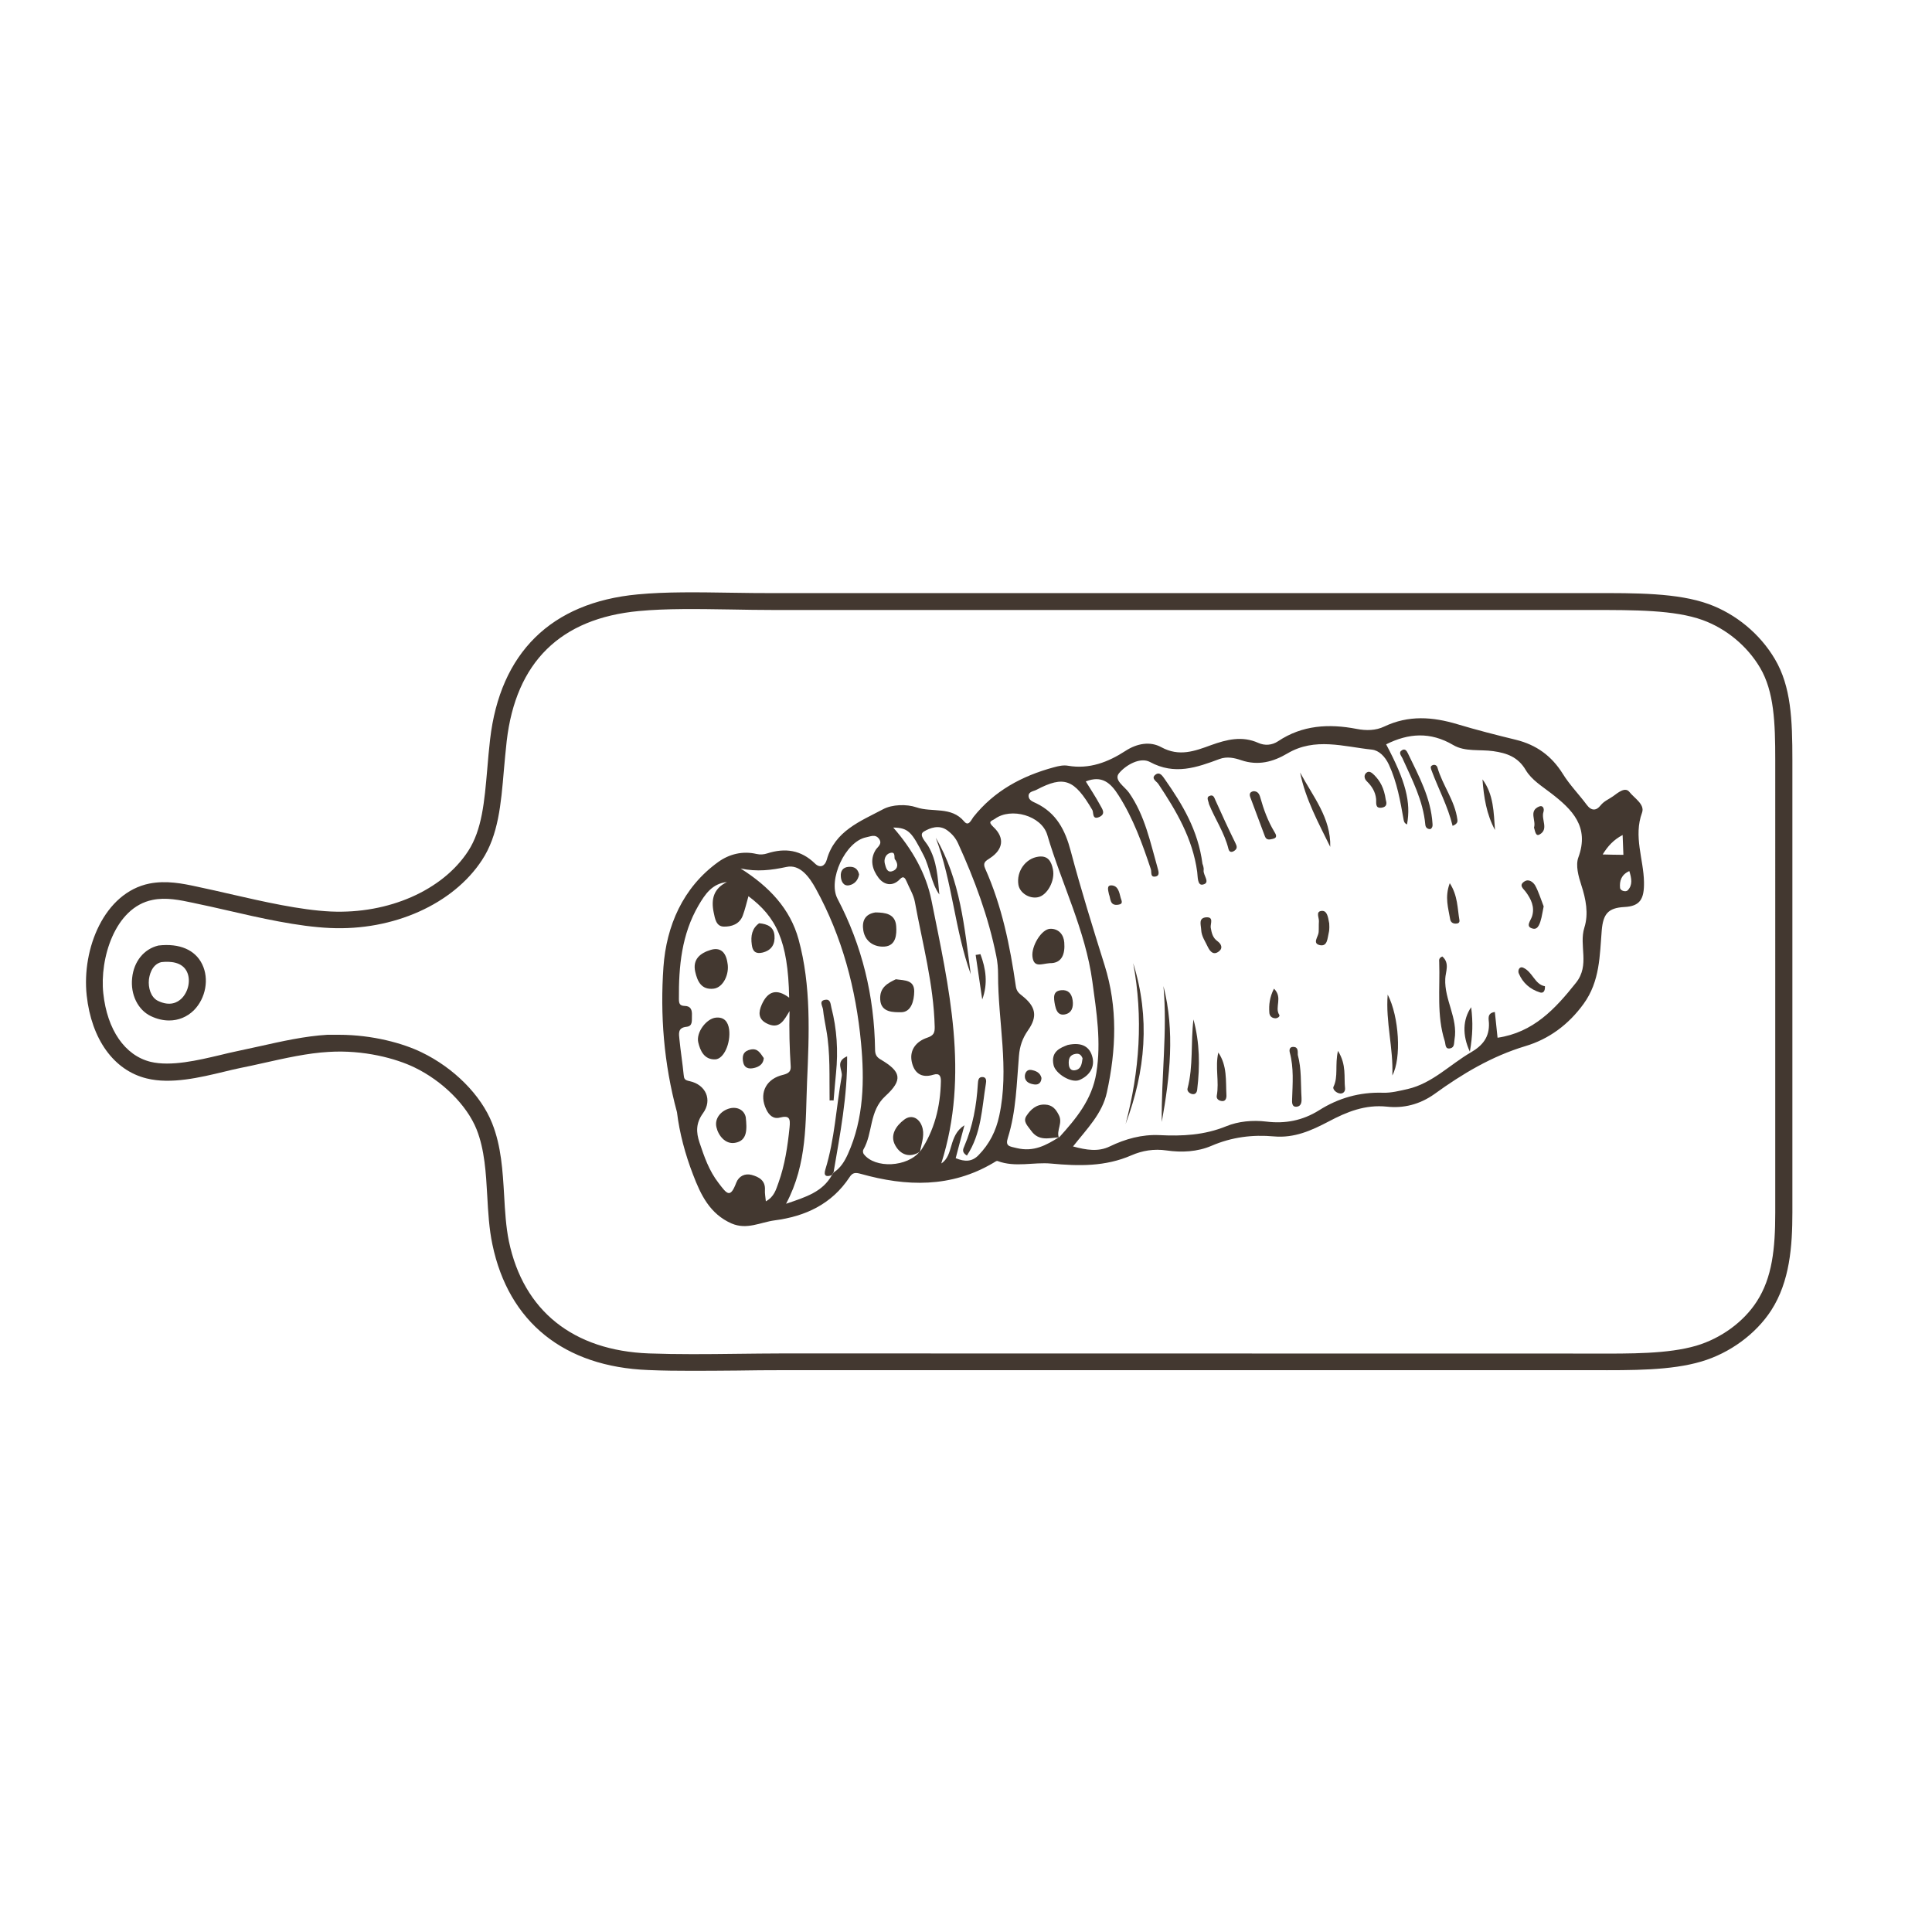 <?xml version="1.0" encoding="UTF-8"?> <!-- Generator: Adobe Illustrator 23.1.1, SVG Export Plug-In . SVG Version: 6.00 Build 0) --> <svg xmlns="http://www.w3.org/2000/svg" xmlns:xlink="http://www.w3.org/1999/xlink" id="Calque_1" x="0px" y="0px" viewBox="0 0 150 150" style="enable-background:new 0 0 150 150;" xml:space="preserve"> <style type="text/css"> .st0{fill-rule:evenodd;clip-rule:evenodd;fill:none;stroke:#433830;stroke-width:0.75;stroke-miterlimit:10;} .st1{fill-rule:evenodd;clip-rule:evenodd;fill:#FFFFFF;stroke:#433830;stroke-miterlimit:10;} .st2{fill:#433830;} .st3{fill:none;stroke:#433830;stroke-miterlimit:10;} .st4{fill:#FFFFFF;stroke:#433830;stroke-miterlimit:10;} .st5{clip-path:url(#SVGID_2_);fill:#3F2C30;} .st6{fill:#3F2C30;} .st7{clip-path:url(#SVGID_4_);fill:#3F2C30;} .st8{clip-path:url(#SVGID_6_);fill:#3F2C30;} .st9{clip-path:url(#SVGID_8_);fill:#3F2C30;} .st10{clip-path:url(#SVGID_10_);fill:#3F2C30;} </style> <g> <path class="st2" d="M126.5,67.63c-0.63,0.28-0.77,0.78-0.72,1.3c0.02,0.24,0.45,0.34,0.59,0.2 C126.77,68.72,126.68,68.21,126.5,67.63 M69.51,66.75c-0.16-0.06,0.12-0.71-0.45-0.51c-0.31,0.11-0.45,0.49-0.36,0.82 c0.08,0.28,0.16,0.74,0.6,0.57C69.58,67.54,69.83,67.24,69.51,66.75 M126.04,66.37c-0.02-0.5-0.04-0.96-0.06-1.54 c-0.72,0.38-1.15,0.87-1.55,1.51C124.98,66.36,125.42,66.36,126.04,66.37 M74.2,89.92c0.71,0.29,1.26,0.29,1.77-0.23 c0.85-0.87,1.36-1.88,1.61-3.06c0.8-3.67-0.1-7.32-0.09-10.97c0-0.48-0.04-0.97-0.14-1.44c-0.61-3.04-1.68-5.92-2.96-8.73 c-0.19-0.42-0.46-0.74-0.84-1.02c-0.64-0.47-1.35-0.19-1.82,0.09c-0.44,0.26,0.13,0.77,0.34,1.13c0.68,1.16,0.74,2.46,0.86,3.76 c-0.65-0.92-0.72-2.06-1.22-3.04c-0.92-1.8-1.17-2.14-2.36-2.16c1.47,1.67,2.56,3.59,2.97,5.66c1.35,6.74,2.96,13.51,0.76,20.42 c0.99-0.63,0.52-2.14,1.8-2.97C74.6,88.41,74.39,89.18,74.2,89.92 M58.11,69.58c-0.15,0.52-0.26,1.02-0.44,1.5 c-0.25,0.68-0.89,0.88-1.49,0.86c-0.58-0.02-0.67-0.62-0.77-1.1c-0.21-1.01-0.02-1.85,1.03-2.36c-1.16,0.13-1.7,0.95-2.21,1.82 c-1.31,2.25-1.54,4.73-1.52,7.26c0,0.36,0.07,0.53,0.45,0.54c0.49,0.01,0.58,0.33,0.56,0.75c-0.02,0.36,0.09,0.82-0.42,0.87 c-0.7,0.07-0.59,0.55-0.55,0.97c0.09,0.92,0.24,1.84,0.33,2.76c0.03,0.31,0.07,0.41,0.46,0.49c1.26,0.27,1.79,1.46,1.04,2.49 c-0.56,0.77-0.54,1.48-0.27,2.28c0.37,1.1,0.73,2.17,1.48,3.14c0.65,0.85,0.9,1.22,1.37-0.02c0.2-0.52,0.68-0.75,1.2-0.61 c0.55,0.15,1.07,0.42,1.03,1.16c-0.02,0.27,0.04,0.55,0.07,0.89c0.65-0.35,0.79-0.92,0.98-1.44c0.5-1.39,0.71-2.83,0.86-4.29 c0.07-0.7,0-0.96-0.76-0.77c-0.5,0.13-0.84-0.19-1.05-0.64c-0.55-1.14-0.11-2.24,1.09-2.62c0.4-0.12,0.84-0.15,0.81-0.71 c-0.09-1.42-0.13-2.85-0.09-4.3c-0.43,0.71-0.78,1.47-1.79,0.95c-0.65-0.34-0.63-0.86-0.37-1.45c0.46-1.04,1.15-1.28,2.13-0.54 C61.19,73,60.24,71.18,58.11,69.58 M83.31,89.01c1.04,0.28,1.96,0.43,2.85,0c1.22-0.59,2.5-0.94,3.85-0.88 c1.78,0.09,3.48,0.01,5.2-0.69c0.92-0.38,2.05-0.49,3.11-0.36c1.47,0.18,2.81-0.08,4.08-0.87c1.51-0.96,3.17-1.43,4.98-1.37 c0.64,0.02,1.29-0.15,1.92-0.29c1.92-0.45,3.27-1.9,4.91-2.85c0.91-0.53,1.44-1.19,1.39-2.28c-0.01-0.3-0.17-0.76,0.46-0.85 c0.07,0.7,0.14,1.36,0.21,2c2.78-0.41,4.47-2.23,6.09-4.27c1.1-1.38,0.21-2.88,0.65-4.28c0.34-1.08,0.12-2.21-0.24-3.31 c-0.22-0.67-0.45-1.52-0.23-2.13c0.89-2.4-0.49-3.74-2.11-4.99c-0.71-0.55-1.52-1.04-1.97-1.8c-0.6-1.02-1.47-1.32-2.52-1.47 c-1.04-0.15-2.2,0.07-3.12-0.48c-1.77-1.04-3.46-0.92-5.2-0.05c1.52,2.86,1.94,4.5,1.62,6.22c-0.15-0.07-0.23-0.16-0.26-0.35 c-0.26-1.46-0.51-2.92-1.15-4.3c-0.29-0.62-0.76-1.1-1.32-1.16c-2.19-0.23-4.42-0.97-6.56,0.3c-1.1,0.65-2.27,0.97-3.59,0.52 c-0.5-0.17-1.09-0.31-1.68-0.09c-1.77,0.66-3.48,1.27-5.4,0.23c-0.74-0.4-1.85,0.22-2.39,0.86c-0.46,0.54,0.43,1.04,0.77,1.53 c1.24,1.78,1.65,3.86,2.23,5.89c0.07,0.24,0.15,0.55-0.16,0.61c-0.45,0.09-0.3-0.33-0.38-0.57c-0.66-1.98-1.36-3.93-2.5-5.72 c-0.63-1-1.31-1.58-2.55-1.09c0.38,0.62,0.78,1.22,1.12,1.85c0.15,0.28,0.46,0.67-0.07,0.91c-0.57,0.25-0.43-0.34-0.54-0.54 c-1.4-2.39-2.19-2.7-4.34-1.57c-0.22,0.12-0.63,0.13-0.61,0.5c0.02,0.32,0.35,0.43,0.6,0.55c1.56,0.76,2.24,2.07,2.67,3.7 c0.79,2.98,1.71,5.93,2.63,8.87c1.03,3.28,0.9,6.56,0.18,9.86C85.59,86.46,84.38,87.65,83.31,89.01 M82.21,88.33 c1.33-1.47,2.57-2.94,2.91-5.03c0.39-2.41,0.01-4.74-0.31-7.1c-0.54-3.98-2.38-7.57-3.5-11.38c-0.45-1.51-2.82-2.15-4.06-1.25 c-0.25,0.18-0.61,0.18-0.12,0.64c0.89,0.83,0.76,1.74-0.26,2.41c-0.35,0.23-0.59,0.35-0.38,0.82c1.3,2.91,1.93,6.01,2.38,9.14 c0.06,0.4,0.25,0.54,0.5,0.74c1.05,0.83,1.21,1.59,0.44,2.68c-0.43,0.62-0.64,1.23-0.7,1.99c-0.18,2.13-0.21,4.28-0.86,6.35 c-0.21,0.65,0.1,0.66,0.7,0.8c1.31,0.31,2.27-0.22,3.27-0.85L82.21,88.33z M71.42,89.44c1.13-1.65,1.59-3.51,1.63-5.49 c0.01-0.38-0.1-0.66-0.58-0.51c-0.96,0.3-1.52-0.16-1.69-1.05c-0.17-0.92,0.4-1.55,1.2-1.82c0.51-0.17,0.6-0.38,0.59-0.85 c-0.08-3.3-0.95-6.48-1.54-9.7c-0.1-0.55-0.42-1.05-0.64-1.58c-0.1-0.23-0.23-0.49-0.51-0.19c-0.61,0.65-1.29,0.42-1.68-0.11 c-0.45-0.6-0.7-1.37-0.21-2.16c0.15-0.23,0.54-0.46,0.26-0.85c-0.29-0.4-0.67-0.18-1.01-0.12c-1.61,0.33-2.98,3.31-2.22,4.76 c1.92,3.66,2.86,7.57,2.92,11.7c0,0.35,0.08,0.58,0.42,0.78c1.6,0.94,1.77,1.58,0.38,2.85c-1.28,1.17-0.95,2.86-1.71,4.16 c-0.05,0.08-0.03,0.26,0.03,0.34c0.87,1.15,3.41,1.02,4.37-0.22L71.42,89.44z M64.74,91.02c0.53-0.35,0.83-0.85,1.09-1.42 c1.25-2.77,1.29-5.76,1.02-8.63c-0.39-4.17-1.46-8.24-3.51-11.97c-0.5-0.91-1.23-1.92-2.28-1.69c-1.17,0.25-2.28,0.39-3.56,0.12 c2.22,1.4,3.85,3.13,4.5,5.5c0.99,3.61,0.82,7.39,0.66,11.06c-0.13,3.09,0.04,6.34-1.63,9.47c1.57-0.53,2.83-0.93,3.55-2.21 C64.63,91.17,64.68,91.09,64.74,91.02 M52.56,86.35c-1.03-3.8-1.31-7.57-1.05-11.28c0.23-3.16,1.49-6.16,4.26-8.15 c0.85-0.61,1.89-0.87,2.96-0.62c0.3,0.07,0.58,0.04,0.83-0.04c1.4-0.45,2.63-0.27,3.71,0.78c0.42,0.41,0.79,0.18,0.92-0.29 c0.62-2.24,2.62-2.99,4.37-3.92c0.71-0.38,1.82-0.41,2.59-0.15c1.22,0.42,2.71-0.1,3.71,1.1c0.34,0.41,0.54-0.11,0.71-0.34 c1.62-2.04,3.78-3.2,6.26-3.87c0.37-0.1,0.73-0.18,1.08-0.12c1.67,0.29,3.13-0.28,4.47-1.15c0.91-0.59,1.92-0.76,2.78-0.29 c1.39,0.76,2.59,0.31,3.87-0.16c1.2-0.43,2.4-0.74,3.67-0.17c0.49,0.22,1.05,0.19,1.53-0.13c1.88-1.26,3.96-1.37,6.09-0.96 c0.76,0.15,1.5,0.13,2.15-0.18c1.89-0.9,3.76-0.76,5.69-0.18c1.5,0.45,3.03,0.84,4.55,1.21c1.57,0.39,2.75,1.24,3.62,2.63 c0.53,0.86,1.26,1.6,1.86,2.41c0.37,0.5,0.75,0.47,1.08,0.05c0.27-0.34,0.65-0.48,0.97-0.71c0.4-0.29,0.94-0.75,1.27-0.33 c0.38,0.48,1.21,0.96,0.98,1.6c-0.68,1.85,0.12,3.61,0.15,5.4c0.02,1.3-0.29,1.87-1.53,1.93c-1.25,0.07-1.64,0.53-1.75,1.81 c-0.16,1.94-0.13,3.95-1.41,5.71c-1.18,1.63-2.71,2.74-4.52,3.28c-2.62,0.79-4.89,2.15-7.06,3.72c-1.15,0.82-2.42,1.12-3.68,0.98 c-1.71-0.18-3.13,0.41-4.53,1.15c-1.35,0.71-2.67,1.3-4.25,1.16c-1.66-0.15-3.27,0.05-4.85,0.73c-1.09,0.47-2.32,0.53-3.49,0.36 c-0.98-0.14-1.88,0.01-2.73,0.38c-2.02,0.88-4.09,0.84-6.22,0.64c-1.38-0.13-2.79,0.32-4.17-0.2c-0.08-0.03-0.22,0.08-0.32,0.14 c-3.29,1.95-6.76,1.85-10.29,0.86c-0.46-0.13-0.66-0.09-0.89,0.27c-1.38,2.08-3.42,3.03-5.82,3.34c-1.1,0.15-2.14,0.75-3.33,0.24 c-1.69-0.74-2.4-2.24-2.99-3.79C53.2,89.63,52.75,87.94,52.56,86.35"></path> <path class="st2" d="M64.57,91.24c-0.43,0.16-0.64,0.05-0.49-0.44c0.73-2.36,0.84-4.83,1.27-7.24c0.09-0.48-0.54-1.13,0.42-1.55 c0.03,3.11-0.55,6.05-1.05,9C64.68,91.09,64.63,91.17,64.57,91.24"></path> <path class="st2" d="M93.36,67.07c0.01,0.03,0.12,0.27,0.09,0.5c-0.05,0.39,0.57,0.98-0.07,1.11c-0.43,0.09-0.38-0.65-0.43-0.99 c-0.35-2.58-1.62-4.73-3.02-6.83c-0.13-0.19-0.57-0.41-0.25-0.69c0.37-0.32,0.6,0.12,0.77,0.35C91.8,62.45,93.02,64.45,93.36,67.07 "></path> <path class="st2" d="M90.33,76.56c0.9,3.52,0.5,7.03-0.13,10.55C90.15,83.59,90.65,80.08,90.33,76.56"></path> <path class="st2" d="M87.98,74.78c1.33,4.23,0.96,8.38-0.59,12.49C88.48,83.15,88.77,78.99,87.98,74.78"></path> <path class="st2" d="M111.98,74.26c0.6,0.52,0.25,1.19,0.23,1.73c-0.08,1.63,1,3.06,0.72,4.71c-0.05,0.29,0.01,0.61-0.32,0.69 c-0.43,0.1-0.36-0.31-0.44-0.56c-0.64-2-0.36-4.07-0.43-6.12C111.74,74.56,111.68,74.39,111.98,74.26"></path> <path class="st2" d="M100.94,59.98c0.99,1.85,2.4,3.52,2.34,5.77C102.36,63.88,101.36,62.05,100.94,59.98"></path> <path class="st2" d="M111.06,64.37c-0.25,0.01-0.38-0.13-0.4-0.35c-0.17-1.87-1.03-3.5-1.78-5.16c-0.09-0.19-0.34-0.44-0.02-0.62 c0.22-0.13,0.35,0.04,0.45,0.25c0.84,1.75,1.79,3.47,1.91,5.47C111.24,64.13,111.21,64.27,111.06,64.37"></path> <path class="st2" d="M108.1,83.5c0.09-2.11-0.53-4.17-0.36-6.28C108.63,78.93,108.82,82.17,108.1,83.5"></path> <path class="st2" d="M92.66,79.15c0.49,1.8,0.51,3.62,0.29,5.45c-0.02,0.2-0.13,0.4-0.4,0.34c-0.22-0.05-0.4-0.24-0.35-0.43 C92.66,82.75,92.44,80.94,92.66,79.15"></path> <path class="st2" d="M119.85,70.37c-0.05,0.24-0.1,0.56-0.17,0.87c-0.1,0.39-0.24,0.96-0.66,0.86c-0.63-0.14-0.18-0.61-0.07-0.96 c0.22-0.72-0.07-1.33-0.5-1.91c-0.17-0.23-0.56-0.49-0.1-0.79c0.36-0.24,0.69,0.07,0.83,0.29 C119.45,69.21,119.61,69.76,119.85,70.37"></path> <path class="st2" d="M100.76,81.9c0.3,1.1,0.22,2.22,0.29,3.33c0.02,0.3-0.01,0.64-0.34,0.69c-0.43,0.07-0.4-0.35-0.39-0.59 c0.04-1.21,0.14-2.42-0.18-3.61c-0.05-0.19-0.03-0.44,0.26-0.44C100.81,81.28,100.75,81.63,100.76,81.9"></path> <path class="st2" d="M97.31,61.43c0.31-0.01,0.46,0.18,0.54,0.49c0.26,0.93,0.59,1.83,1.09,2.66c0.11,0.18,0.29,0.46-0.12,0.55 c-0.22,0.05-0.49,0.13-0.61-0.19c-0.38-1.02-0.76-2.03-1.14-3.05C97,61.69,97,61.5,97.31,61.43"></path> <path class="st2" d="M93.86,62.42c-0.03-0.26-0.27-0.55,0.12-0.65c0.24-0.06,0.3,0.17,0.39,0.37c0.49,1.1,1,2.2,1.53,3.28 c0.12,0.25,0.21,0.44-0.06,0.63c-0.2,0.14-0.39,0.13-0.46-0.13C95.07,64.65,94.32,63.57,93.86,62.42"></path> <path class="st2" d="M112.78,64.12c-0.37-1.53-1.1-2.86-1.63-4.29c-0.05-0.15-0.14-0.32,0.05-0.41c0.17-0.09,0.35-0.01,0.4,0.16 c0.4,1.4,1.36,2.58,1.55,4.05C113.17,63.77,113.18,63.96,112.78,64.12"></path> <path class="st2" d="M94.59,81.72c0.7,1.02,0.57,2.18,0.63,3.31c0.01,0.19-0.04,0.52-0.4,0.45c-0.22-0.04-0.39-0.18-0.35-0.41 C94.67,83.97,94.33,82.85,94.59,81.72"></path> <path class="st2" d="M94,72.02c0.07,0.4,0.15,0.79,0.52,1.05c0.3,0.22,0.45,0.54,0.11,0.8c-0.4,0.31-0.67,0.03-0.85-0.34 c-0.2-0.44-0.5-0.83-0.52-1.35c-0.02-0.39-0.23-0.9,0.38-0.96C94.27,71.18,93.96,71.72,94,72.02"></path> <path class="st2" d="M107.59,62.09c0.01,0.09,0.23,0.55-0.34,0.62c-0.51,0.06-0.38-0.39-0.41-0.69c-0.06-0.55-0.33-0.98-0.72-1.36 c-0.18-0.17-0.26-0.46-0.05-0.65c0.22-0.2,0.44-0.02,0.62,0.16C107.15,60.63,107.46,61.18,107.59,62.09"></path> <path class="st2" d="M112.56,68.57c0.63,0.98,0.59,1.96,0.75,2.87c0.03,0.2-0.1,0.27-0.29,0.27c-0.24,0-0.39-0.12-0.43-0.34 C112.45,70.51,112.15,69.66,112.56,68.57"></path> <path class="st2" d="M103.88,81.59c0.68,1.1,0.45,2.03,0.55,2.91c0.02,0.22-0.12,0.4-0.35,0.4c-0.32-0.01-0.64-0.33-0.55-0.52 C103.92,83.58,103.63,82.69,103.88,81.59"></path> <path class="st2" d="M103.2,71.69c0,0.11,0.04,0.44-0.04,0.75c-0.1,0.4-0.09,1.07-0.69,0.94c-0.61-0.14-0.11-0.65-0.09-1.01 c0.02-0.28,0-0.55,0.02-0.83c0.02-0.29-0.25-0.74,0.16-0.81C103.01,70.65,103.1,71.11,103.2,71.69"></path> <path class="st2" d="M119.95,76.57c0.02,0.46-0.19,0.55-0.39,0.48c-0.76-0.24-1.33-0.73-1.64-1.47c-0.1-0.23,0.04-0.58,0.34-0.45 C119,75.46,119.16,76.44,119.95,76.57"></path> <path class="st2" d="M116.07,64.44c-0.66-1.22-0.87-2.56-0.97-3.93C115.97,61.68,115.97,63.07,116.07,64.44"></path> <path class="st2" d="M114.22,78.2c0.15,1.18,0.12,2.18-0.1,3.45C113.52,80.37,113.57,79.15,114.22,78.2"></path> <path class="st2" d="M119.1,64.25c0.18-0.56-0.43-1.28,0.39-1.63c0.3-0.13,0.43,0.16,0.34,0.43c-0.18,0.58,0.43,1.34-0.3,1.74 C119.22,64.97,119.18,64.49,119.1,64.25"></path> <path class="st2" d="M98.91,76.76c0.71,0.69,0.03,1.44,0.41,2.03c0.08,0.12-0.12,0.27-0.3,0.27c-0.29-0.01-0.46-0.19-0.47-0.45 C98.51,78.02,98.57,77.43,98.91,76.76"></path> <path class="st2" d="M86.1,69.43c-0.06-0.3-0.2-0.7,0.19-0.69c0.53,0.02,0.61,0.55,0.72,0.97c0.06,0.21,0.23,0.47-0.18,0.53 C86.15,70.35,86.24,69.77,86.1,69.43"></path> <path class="st2" d="M56.48,74.76c0.17,0.85-0.32,1.91-1.07,2c-0.95,0.11-1.26-0.56-1.43-1.3c-0.23-0.99,0.4-1.47,1.2-1.71 C55.86,73.54,56.35,73.85,56.48,74.76"></path> <path class="st2" d="M56.61,79.93c0.13,1.05-0.4,2.29-1.08,2.32c-0.85,0.03-1.17-0.67-1.32-1.33c-0.17-0.77,0.63-1.83,1.36-1.91 C56.22,78.94,56.53,79.33,56.61,79.93"></path> <path class="st2" d="M57.9,86.74c0.1,0.93,0.14,1.83-0.84,1.99c-0.75,0.13-1.3-0.58-1.44-1.23c-0.15-0.68,0.37-1.28,1.05-1.45 C57.25,85.91,57.78,86.18,57.9,86.74"></path> <path class="st2" d="M58.94,71.68c0.67,0.06,1.13,0.3,1.19,0.94c0.06,0.68-0.22,1.17-0.94,1.34c-0.52,0.12-0.76-0.1-0.82-0.61 C58.27,72.66,58.39,72.07,58.94,71.68"></path> <path class="st2" d="M59.3,82.15c-0.03,0.47-0.37,0.68-0.76,0.77c-0.43,0.1-0.79,0-0.86-0.56c-0.06-0.48,0.09-0.76,0.58-0.87 C58.83,81.36,59.03,81.77,59.3,82.15"></path> <path class="st2" d="M79.07,68.7c-0.17-1.04,0.55-2.06,1.56-2.19c0.75-0.1,1,0.39,1.12,0.99c0.18,0.88-0.44,2.01-1.16,2.16 C79.92,69.8,79.18,69.33,79.07,68.7"></path> <path class="st2" d="M84.05,82.17c-0.09-0.23-0.23-0.4-0.53-0.35c-0.47,0.07-0.57,0.39-0.54,0.8c0.02,0.36,0.21,0.55,0.55,0.46 C83.96,82.97,83.99,82.57,84.05,82.17 M82.9,81.13c1.11-0.24,1.74,0.14,1.93,1.01c0.17,0.8-0.32,1.41-1.02,1.71 c-0.64,0.27-1.86-0.49-2.01-1.15C81.56,81.63,82.33,81.35,82.9,81.13"></path> <path class="st2" d="M82.23,88.3c-0.78,0.05-1.58,0.33-2.18-0.52c-0.26-0.37-0.65-0.7-0.36-1.14c0.32-0.49,0.77-0.92,1.46-0.88 c0.55,0.03,0.82,0.34,1.06,0.82c0.32,0.62-0.21,1.18,0,1.75L82.23,88.3z"></path> <path class="st2" d="M81.5,74.78c-0.65,0.05-1.23,0.38-1.34-0.5c-0.1-0.81,0.7-2.16,1.39-2.17c0.66-0.01,1.04,0.47,1.08,1.07 C82.7,74.07,82.45,74.8,81.5,74.78"></path> <path class="st2" d="M81.91,78.04c-0.12-0.62-0.16-1.1,0.48-1.16c0.52-0.05,0.81,0.23,0.89,0.78c0.08,0.55-0.08,1-0.61,1.1 C82.1,78.87,81.98,78.34,81.91,78.04"></path> <path class="st2" d="M80.86,83.69c-0.01,0.34-0.2,0.54-0.52,0.51c-0.35-0.04-0.74-0.17-0.77-0.59c-0.02-0.27,0.14-0.6,0.49-0.54 C80.41,83.13,80.76,83.27,80.86,83.69"></path> <path class="st2" d="M67.97,70.84c0.76,0.01,1.54,0.1,1.61,1.06c0.05,0.66-0.02,1.52-0.89,1.59c-0.77,0.06-1.5-0.34-1.66-1.23 C66.91,71.55,67.12,70.97,67.97,70.84"></path> <path class="st2" d="M69.55,76.03c0.74,0.09,1.43,0.07,1.43,0.94c-0.01,0.75-0.24,1.63-1.04,1.62c-0.48-0.01-1.55,0.07-1.6-0.99 C68.28,76.64,68.96,76.32,69.55,76.03"></path> <path class="st2" d="M71.45,89.4c-0.82,0.55-1.55,0.24-1.94-0.47c-0.44-0.78,0.05-1.52,0.69-2c0.6-0.46,1.26-0.09,1.44,0.72 c0.13,0.62-0.12,1.2-0.21,1.79L71.45,89.4z"></path> <path class="st2" d="M66.7,67.89c-0.07,0.44-0.36,0.76-0.76,0.84c-0.46,0.1-0.64-0.32-0.66-0.69c-0.03-0.4,0.15-0.71,0.62-0.74 C66.32,67.27,66.6,67.44,66.7,67.89"></path> <path class="st2" d="M64.41,85.44c-0.03-1.84,0.07-3.68-0.26-5.5c-0.09-0.52-0.2-1.04-0.25-1.56c-0.03-0.27-0.37-0.7,0.21-0.76 c0.39-0.04,0.37,0.36,0.44,0.62c0.43,1.66,0.53,3.35,0.36,5.06c-0.07,0.71-0.13,1.43-0.19,2.14C64.6,85.43,64.5,85.43,64.41,85.44"></path> <path class="st2" d="M75.37,75.64c-1.25-3.45-1.42-7.17-2.72-10.6C74.57,68.31,74.88,72.01,75.37,75.64"></path> <path class="st2" d="M75.07,89.72c-0.43-0.27-0.29-0.51-0.2-0.73c0.66-1.54,0.95-3.17,1.05-4.83c0.02-0.26,0.03-0.53,0.33-0.54 c0.36-0.01,0.33,0.32,0.29,0.54C76.23,86.05,76.2,88.01,75.07,89.72"></path> <path class="st2" d="M76.12,74.08c0.42,1.12,0.6,2.28,0.14,3.52c-0.17-1.15-0.34-2.31-0.51-3.46C75.87,74.13,76,74.1,76.12,74.08"></path> <path class="st2" d="M53.76,106.43c-1.15,0-2.28-0.01-3.42-0.06c-6.54-0.25-10.85-3.71-12.11-9.75c-0.26-1.23-0.33-2.52-0.4-3.77 c-0.1-1.77-0.2-3.59-0.83-5.17c-0.75-1.87-2.65-3.76-4.83-4.81c-1.43-0.69-3.93-1.37-6.65-1.2c-1.64,0.09-3.4,0.49-5.1,0.87 c-0.6,0.13-1.19,0.27-1.77,0.38c-0.39,0.08-0.81,0.18-1.26,0.29c-1.83,0.44-4.11,0.99-6,0.52c-2.55-0.62-4.29-3.04-4.66-6.45l0,0 c-0.39-3.62,1.36-7.97,4.87-8.68c1.32-0.26,2.59,0,3.7,0.24l0.18,0.04c0.75,0.16,1.57,0.34,2.42,0.54 c2.54,0.58,5.42,1.24,7.79,1.35c4.48,0.2,8.66-1.64,10.65-4.68c1.09-1.67,1.27-3.85,1.49-6.37c0.06-0.75,0.13-1.52,0.22-2.31 c0.78-6.73,4.74-10.63,11.45-11.26c2.2-0.21,4.67-0.17,7.28-0.13c1.1,0.02,2.22,0.03,3.37,0.03l63.46,0 c3.42-0.01,6.64-0.02,9.05,0.85c2.12,0.77,3.99,2.32,5.14,4.27c1.26,2.13,1.36,4.7,1.36,7.84v35.12c0,2.63-0.2,5.36-1.64,7.6 c-1.19,1.84-3.22,3.33-5.43,3.98c-2.37,0.7-5.34,0.68-8.49,0.67l-1.47,0H60.78c-1.2,0-2.38,0.01-3.56,0.03 C56.04,106.42,54.89,106.43,53.76,106.43z M26.31,80.34c2.63,0,5,0.67,6.42,1.36c2.51,1.21,4.61,3.32,5.48,5.51 c0.71,1.78,0.82,3.71,0.93,5.58c0.07,1.26,0.14,2.45,0.37,3.58c1.13,5.4,4.99,8.49,10.88,8.71c2.22,0.08,4.45,0.06,6.81,0.03 c1.18-0.01,2.37-0.03,3.57-0.03l62.82,0.01c3.05,0.01,5.92,0.03,8.11-0.61c1.92-0.57,3.68-1.85,4.7-3.44 c1.19-1.84,1.43-4.08,1.43-6.88V59.02c0-2.94-0.09-5.33-1.18-7.18c-1-1.69-2.62-3.03-4.46-3.7c-2.19-0.79-5.3-0.78-8.6-0.78 l-1.04,0H60.14c-1.16,0-2.29-0.02-3.39-0.04c-2.58-0.04-5.01-0.08-7.14,0.12c-6.1,0.57-9.56,3.97-10.27,10.1 c-0.09,0.77-0.15,1.53-0.22,2.27c-0.22,2.59-0.42,5.03-1.7,6.97c-2.24,3.42-6.88,5.5-11.8,5.27c-2.49-0.11-5.43-0.78-8.03-1.38 c-0.84-0.19-1.65-0.38-2.4-0.53l-0.18-0.04c-1.04-0.22-2.12-0.45-3.17-0.23c-2.94,0.59-4.11,4.59-3.82,7.25l0,0 c0.3,2.84,1.68,4.83,3.67,5.32c1.58,0.38,3.69-0.12,5.38-0.52c0.46-0.11,0.9-0.22,1.3-0.3c0.58-0.12,1.16-0.25,1.75-0.38 c1.75-0.39,3.56-0.8,5.31-0.9C25.73,80.34,26.03,80.34,26.31,80.34z M13.13,79.23c-0.46,0-0.94-0.11-1.42-0.34 c-1-0.48-1.59-1.67-1.45-2.96c0.13-1.28,0.91-2.25,2.04-2.52c1.65-0.19,2.86,0.34,3.4,1.46c0.55,1.13,0.28,2.63-0.65,3.57 C14.52,78.96,13.85,79.23,13.13,79.23z M12.27,77.71c0.92,0.44,1.51,0.13,1.84-0.2c0.53-0.54,0.71-1.44,0.4-2.07 c-0.37-0.76-1.29-0.82-1.99-0.74c-0.77,0.19-0.93,1.09-0.96,1.37C11.5,76.66,11.69,77.43,12.27,77.71z"></path> </g> </svg> 